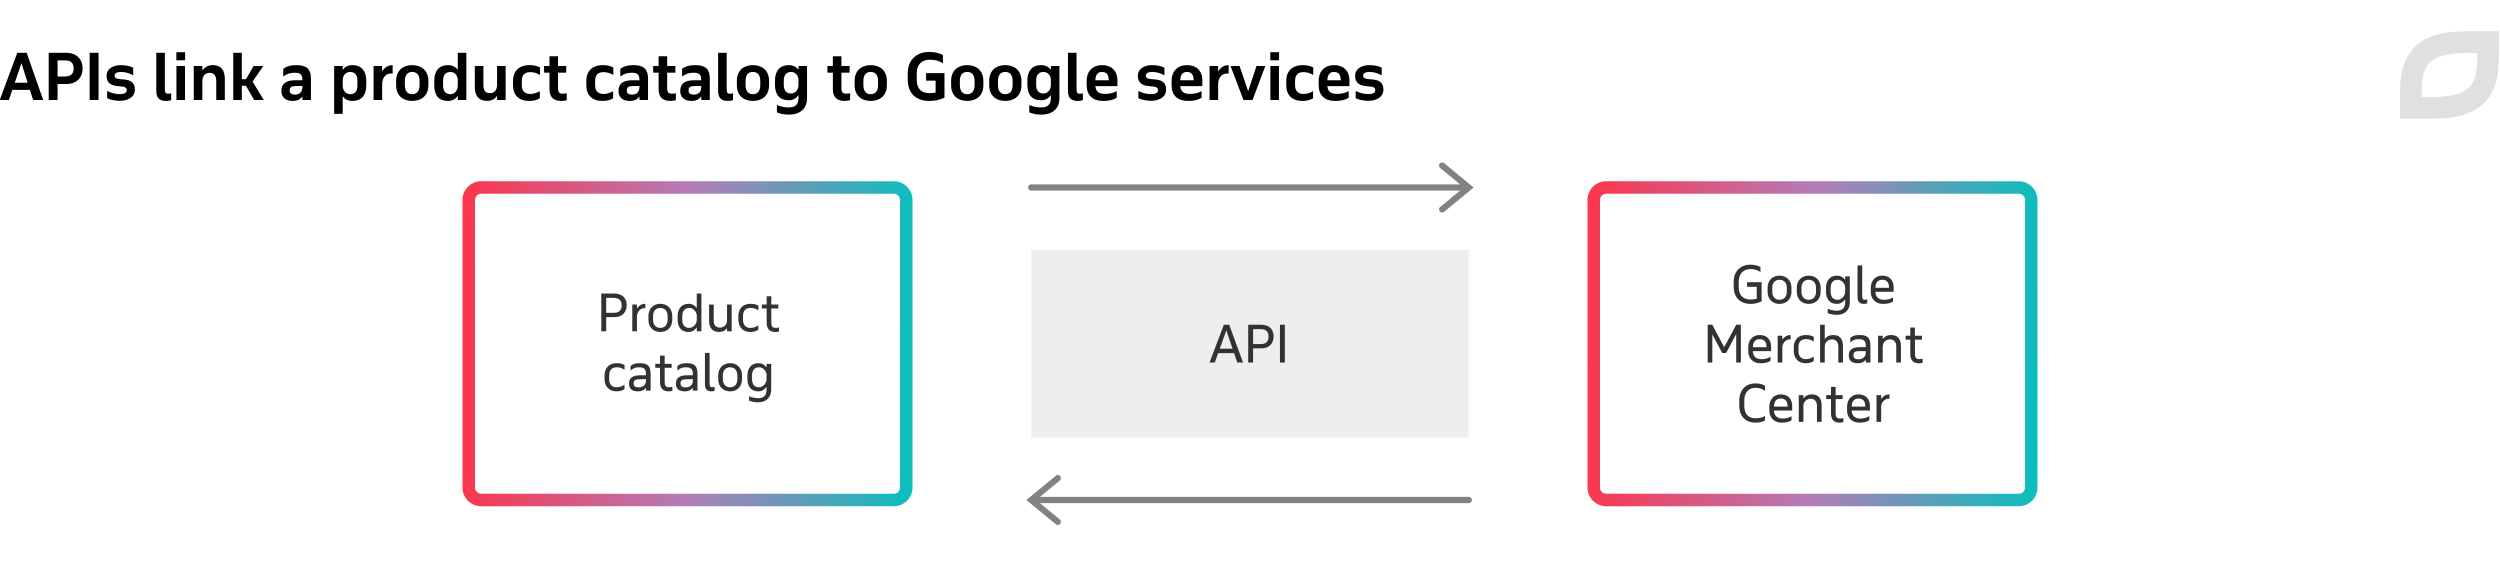 <svg width="800" height="180" viewBox="0 0 800 180" fill="none" xmlns="http://www.w3.org/2000/svg"><g clip-path="url(#clip0_9349_47158)"><path d="M-.08 32h2.92l1.1-3.24h5.62L10.6 32h3.22L8.54 16.9H5.52L-.08 32zm6.94-11.8l1.98 6.28H4.72l2.14-6.28zm19.586 1.64c0-2.72-1.82-4.94-5.26-4.94h-5.6V32h2.84v-5.12h2.84c3.32 0 5.18-2.14 5.18-5.04zm-5.78-2.52c2.02 0 2.9.8 2.9 2.62 0 1.48-.72 2.54-2.78 2.54h-2.36v-5.16h2.24zm10.866-2.42h-2.84V32h2.84V16.9zm2.751 14.52c1.04.54 2.76.84 4.02.84 2.28 0 4.86-.94 4.86-3.62 0-2.18-1.36-3.02-3.38-3.2l-1.34-.12c-1.04-.1-1.78-.28-1.78-1.1 0-.78.74-1.2 2.08-1.2 1.24 0 2.72.4 3.88 1.08v-2.42c-.92-.54-2.48-.84-3.98-.84-2.24 0-4.54 1.02-4.54 3.46 0 2.34 1.62 3.06 3.32 3.22l1.4.16c1.1.06 1.74.36 1.74 1.2 0 .86-.9 1.24-2.18 1.24-1.52 0-2.9-.4-4.1-1v2.3zm15.729-2.32c0 2.22 1.02 3.2 3.12 3.2.56 0 1.22-.1 1.64-.24v-2.22c-.22.1-.58.16-.98.16-.84 0-1.04-.42-1.04-1.64V16.9h-2.74v12.2zm6.447 2.9h2.74V21.12h-2.74V32zm-.02-12.72h2.8V16.7h-2.8v2.58zM62.005 32h2.74v-5.9c0-1.84.92-2.8 2.34-2.8 1.3 0 2.12.82 2.12 2.68V32h2.74v-6.78c0-2.8-1.28-4.38-3.82-4.38-1.62 0-2.68.68-3.38 1.74v-1.46h-2.74V32zm12.637 0h2.74v-4.56h1.32l2.62 4.56h3.1l-3.6-5.88 3.44-5h-3.12l-2.42 4.22h-1.34V16.9h-2.74V32zm24.856 0v-6.82c0-3.06-1.36-4.34-4.68-4.34-1.92 0-3.14.42-4.18 1.16v2.48c1.22-.9 2.28-1.2 3.68-1.2 2.08 0 2.42.78 2.44 2.4h-2.2c-3.04 0-4.52 1.06-4.52 3.44 0 1.96 1.28 3.18 3.64 3.18 1.42 0 2.42-.48 3.08-1.48V32h2.74zm-2.74-4.16c0 1.92-1.2 2.44-2.4 2.44-1.12 0-1.66-.44-1.66-1.3 0-1.1.5-1.46 2.2-1.46h1.86v.32zm10.169 8.6h2.74V30.8c.66.9 1.62 1.5 3.04 1.5 2.86 0 4.5-1.68 4.5-4.98v-1.5c0-3.08-1.52-4.98-4.42-4.98-1.46 0-2.46.6-3.12 1.54v-1.26h-2.74v15.32zm5.12-13.42c1.44 0 2.32.92 2.32 2.7v1.7c0 1.78-.86 2.72-2.28 2.72s-2.42-1.2-2.42-2.72v-1.84c.04-1.58 1.12-2.56 2.38-2.56zm7.498 8.98h2.74v-5.14c.06-2 1.16-3.34 2.8-3.34.2 0 .38.02.56.06v-2.74c-1.54 0-2.66.84-3.36 2.04v-1.76h-2.74V32zm7.215-4.76c0 3.4 2.24 5.06 5.14 5.06 2.9 0 5.18-1.66 5.18-5.06v-1.32c0-3.42-2.28-5.08-5.18-5.08s-5.14 1.66-5.14 5.08v1.32zm2.8-1.34c0-1.96.88-2.88 2.34-2.88s2.36.92 2.36 2.88v1.34c0 1.96-.9 2.9-2.36 2.9s-2.34-.94-2.34-2.9V25.9zm16.928-3.54c-.66-.92-1.68-1.52-3.12-1.52-2.9 0-4.4 1.9-4.4 4.98v1.5c0 3.3 1.54 4.98 4.4 4.98 1.46 0 2.46-.66 3.12-1.66V32h2.74V16.9h-2.74v5.46zm-2.38.66c1.2 0 2.22.88 2.38 2.32v2.2c-.06 1.46-1.02 2.6-2.42 2.6-1.42 0-2.28-.94-2.28-2.72v-1.7c0-1.78.9-2.7 2.32-2.7zm17.697-1.9h-2.74v6.06c-.04 1.72-.9 2.64-2.28 2.64-1.3 0-2.1-.7-2.1-2.56v-6.14h-2.74v6.8c0 2.8 1.34 4.36 3.88 4.36 1.56 0 2.56-.62 3.24-1.62V32h2.74V21.12zm7.698-.28c-3.54 0-5.34 2-5.34 5.08v1.32c0 3.2 1.84 5.06 5.2 5.06 1.42 0 2.56-.32 3.38-.86v-2.26c-1.12.66-2.12.88-3.12.88-1.62 0-2.64-.94-2.64-2.72v-1.5c0-1.88 1-2.76 2.66-2.76.96 0 2.04.22 3.16.9v-2.4c-1.06-.56-2.26-.74-3.3-.74zm4.589 2.42h1.74v5.34c0 2.36 1.26 3.7 3.66 3.7.62 0 1.4-.1 1.86-.22v-2.24c-.36.1-.86.14-1.26.14-1.06 0-1.52-.42-1.52-1.78v-4.94h2.62v-2.14h-2.62V18h-2.74v3.12h-1.74v2.14zm18.868-2.42c-3.54 0-5.34 2-5.34 5.08v1.32c0 3.2 1.84 5.06 5.2 5.06 1.42 0 2.56-.32 3.38-.86v-2.26c-1.12.66-2.12.88-3.12.88-1.62 0-2.64-.94-2.64-2.72v-1.5c0-1.88 1-2.76 2.66-2.76.96 0 2.04.22 3.16.9v-2.4c-1.06-.56-2.26-.74-3.3-.74zM207.369 32v-6.82c0-3.06-1.36-4.34-4.68-4.34-1.92 0-3.14.42-4.18 1.16v2.48c1.22-.9 2.28-1.2 3.68-1.2 2.08 0 2.42.78 2.44 2.4h-2.2c-3.04 0-4.52 1.06-4.52 3.44 0 1.96 1.28 3.18 3.64 3.18 1.42 0 2.42-.48 3.08-1.48V32h2.74zm-2.74-4.16c0 1.92-1.2 2.44-2.4 2.44-1.12 0-1.66-.44-1.66-1.3 0-1.1.5-1.46 2.2-1.46h1.86v.32zm4.385-4.58h1.74v5.34c0 2.36 1.26 3.7 3.66 3.7.62 0 1.4-.1 1.86-.22v-2.24c-.36.1-.86.14-1.26.14-1.06 0-1.52-.42-1.52-1.78v-4.94h2.62v-2.14h-2.62V18h-2.74v3.12h-1.74v2.14zM227.135 32v-6.82c0-3.06-1.36-4.34-4.68-4.34-1.92 0-3.14.42-4.18 1.16v2.48c1.22-.9 2.28-1.2 3.68-1.2 2.08 0 2.42.78 2.44 2.4h-2.2c-3.04 0-4.52 1.06-4.52 3.44 0 1.96 1.28 3.18 3.64 3.18 1.42 0 2.42-.48 3.08-1.48V32h2.74zm-2.74-4.16c0 1.92-1.2 2.44-2.4 2.44-1.12 0-1.66-.44-1.66-1.3 0-1.1.5-1.46 2.2-1.46h1.86v.32zm5.402 1.26c0 2.22 1.02 3.2 3.12 3.2.56 0 1.22-.1 1.64-.24v-2.22c-.22.1-.58.16-.98.16-.84 0-1.04-.42-1.04-1.64V16.9h-2.74v12.2zm5.987-1.86c0 3.4 2.24 5.06 5.14 5.06 2.9 0 5.18-1.66 5.18-5.06v-1.32c0-3.42-2.28-5.08-5.18-5.08s-5.14 1.66-5.14 5.08v1.32zm2.8-1.34c0-1.96.88-2.88 2.34-2.88s2.36.92 2.36 2.88v1.34c0 1.96-.9 2.9-2.36 2.9s-2.34-.94-2.34-2.9V25.9zm19.667-4.78h-2.74v1.24c-.66-.92-1.68-1.52-3.12-1.52-2.9 0-4.4 1.9-4.4 4.98v1.28c0 3.3 1.54 4.98 4.4 4.98 1.46 0 2.46-.66 3.12-1.66v.9c0 1.88-.78 3.06-3.08 3.06-1.18 0-2.6-.24-3.82-.78v2.36c1.02.4 2.14.72 3.78.72 3.72 0 5.86-1.94 5.86-5.28V21.12zm-5.12 1.9c1.2 0 2.22.88 2.38 2.32v1.86c0 1.52-.98 2.72-2.42 2.72-1.42 0-2.28-.94-2.28-2.72v-1.48c0-1.78.9-2.7 2.32-2.7zm11.644.24h1.74v5.34c0 2.36 1.26 3.7 3.66 3.7.62 0 1.4-.1 1.86-.22v-2.24c-.36.1-.86.14-1.26.14-1.06 0-1.52-.42-1.52-1.78v-4.94h2.62v-2.14h-2.62V18h-2.74v3.12h-1.74v2.14zm8.704 3.98c0 3.4 2.24 5.06 5.14 5.06 2.9 0 5.18-1.66 5.18-5.06v-1.32c0-3.42-2.28-5.08-5.18-5.08s-5.14 1.66-5.14 5.08v1.32zm2.8-1.34c0-1.96.88-2.88 2.34-2.88s2.36.92 2.36 2.88v1.34c0 1.96-.9 2.9-2.36 2.9s-2.34-.94-2.34-2.9V25.9zm25.955-2.5h-5.9v2.42h3.06v3.8c-.58.12-1.22.18-2 .18-2.22 0-4.04-1.1-4.04-4.22v-2.12c0-3.12 1.94-4.36 4.22-4.36 1.64 0 3.02.38 4.16 1.14V17.6c-1.12-.58-2.46-.98-4.34-.98-3.74 0-6.92 2.14-6.92 6.98v1.84c0 4.84 3.14 6.86 6.88 6.86 2.08 0 3.58-.42 4.88-1.06l-.06-.14.06-.02V23.4zm2.124 3.84c0 3.4 2.24 5.06 5.14 5.06 2.9 0 5.18-1.66 5.18-5.06v-1.32c0-3.42-2.28-5.08-5.18-5.08s-5.14 1.66-5.14 5.08v1.32zm2.8-1.34c0-1.96.88-2.88 2.34-2.88s2.36.92 2.36 2.88v1.34c0 1.96-.9 2.9-2.36 2.9s-2.34-.94-2.34-2.9V25.9zm9.387 1.34c0 3.4 2.24 5.06 5.14 5.06 2.9 0 5.18-1.66 5.18-5.06v-1.32c0-3.42-2.28-5.08-5.18-5.08s-5.14 1.66-5.14 5.08v1.32zm2.8-1.34c0-1.96.88-2.88 2.34-2.88s2.36.92 2.36 2.88v1.34c0 1.96-.9 2.9-2.36 2.9s-2.34-.94-2.34-2.9V25.9zm19.668-4.78h-2.74v1.24c-.66-.92-1.68-1.52-3.12-1.52-2.9 0-4.4 1.9-4.4 4.98v1.28c0 3.3 1.54 4.98 4.4 4.98 1.46 0 2.46-.66 3.12-1.66v.9c0 1.88-.78 3.06-3.08 3.06-1.18 0-2.6-.24-3.82-.78v2.36c1.02.4 2.14.72 3.78.72 3.72 0 5.86-1.94 5.86-5.28V21.12zm-5.12 1.9c1.2 0 2.22.88 2.38 2.32v1.86c0 1.52-.98 2.72-2.42 2.72-1.42 0-2.28-.94-2.28-2.72v-1.48c0-1.78.9-2.7 2.32-2.7zm7.857 6.08c0 2.22 1.02 3.2 3.12 3.2.56 0 1.22-.1 1.64-.24v-2.22c-.22.1-.58.16-.98.16-.84 0-1.04-.42-1.04-1.64V16.9h-2.74v12.2zm15.827-3.3c0-3.32-2.04-4.96-4.94-4.96-2.9 0-4.9 1.86-4.9 5.08v1.32c0 3.28 1.92 5.06 5.28 5.06 1.8 0 3-.26 4.32-1v-2.14c-1.48.78-2.56.88-3.88.88-1.74 0-2.82-.74-2.94-2.48h7.06V25.8zm-4.94-2.78c1.44 0 2.14.84 2.16 2.66h-4.28c.04-1.76.76-2.66 2.12-2.66zm11.646 8.4c1.04.54 2.76.84 4.02.84 2.28 0 4.86-.94 4.86-3.62 0-2.18-1.36-3.02-3.38-3.2l-1.34-.12c-1.04-.1-1.78-.28-1.78-1.1 0-.78.74-1.2 2.08-1.2 1.24 0 2.72.4 3.88 1.08v-2.42c-.92-.54-2.48-.84-3.98-.84-2.24 0-4.54 1.02-4.54 3.46 0 2.34 1.62 3.06 3.32 3.22l1.4.16c1.1.06 1.74.36 1.74 1.2 0 .86-.9 1.24-2.18 1.24-1.52 0-2.9-.4-4.1-1v2.3zm20.462-5.62c0-3.32-2.04-4.96-4.94-4.96-2.9 0-4.9 1.86-4.9 5.08v1.32c0 3.28 1.92 5.06 5.28 5.06 1.8 0 3-.26 4.32-1v-2.14c-1.48.78-2.56.88-3.88.88-1.74 0-2.82-.74-2.94-2.48h7.06V25.8zm-4.94-2.78c1.44 0 2.14.84 2.16 2.66h-4.28c.04-1.76.76-2.66 2.12-2.66zm7.259 8.98h2.74v-5.14c.06-2 1.16-3.34 2.8-3.34.2 0 .38.02.56.06v-2.74c-1.54 0-2.66.84-3.36 2.04v-1.76h-2.74V32zm17.83-10.88h-2.82l-2.66 8.06-2.76-8.06h-2.88l4.14 10.88h2.9l4.08-10.88zM406.517 32h2.74V21.12h-2.74V32zm-.02-12.72h2.8V16.7h-2.8v2.58zm10.447 1.56c-3.54 0-5.34 2-5.34 5.08v1.32c0 3.2 1.84 5.06 5.2 5.06 1.42 0 2.56-.32 3.38-.86v-2.26c-1.12.66-2.12.88-3.12.88-1.62 0-2.64-.94-2.64-2.72v-1.5c0-1.88 1-2.76 2.66-2.76.96 0 2.04.22 3.16.9v-2.4c-1.06-.56-2.26-.74-3.3-.74zm14.871 4.96c0-3.32-2.04-4.96-4.94-4.96-2.9 0-4.9 1.86-4.9 5.08v1.32c0 3.28 1.92 5.06 5.28 5.06 1.8 0 3-.26 4.32-1v-2.14c-1.48.78-2.56.88-3.88.88-1.74 0-2.82-.74-2.94-2.48h7.06V25.8zm-4.94-2.78c1.44 0 2.14.84 2.16 2.66h-4.28c.04-1.76.76-2.66 2.12-2.66zm6.939 8.4c1.04.54 2.76.84 4.02.84 2.28 0 4.86-.94 4.86-3.62 0-2.18-1.36-3.02-3.38-3.2l-1.34-.12c-1.04-.1-1.78-.28-1.78-1.1 0-.78.74-1.2 2.08-1.2 1.24 0 2.72.4 3.88 1.08v-2.42c-.92-.54-2.48-.84-3.98-.84-2.24 0-4.54 1.02-4.54 3.46 0 2.34 1.62 3.06 3.32 3.22l1.4.16c1.1.06 1.74.36 1.74 1.2 0 .86-.9 1.24-2.18 1.24-1.52 0-2.9-.4-4.1-1v2.3z" fill="#000"/><path d="M789.033 10c-14.865 0-21.019 6.423-21.019 19.094l-.014 8.9 10.616.006c14.865 0 21.019-6.423 21.019-19.098l.042-8.902h-10.644zm-.02 6.965l3.716.022-.009 1.915c0 6.638-2.06 8.572-2.736 9.208-2.064 1.939-5.882 2.922-11.349 2.925l-3.71-.021.005-1.92c0-6.635 2.058-8.569 2.735-9.204 2.064-1.939 5.882-2.922 11.348-2.925z" fill="#E0E0E0"/><path fill="#EEE" d="M330 80h140v60H330z"/><path d="M387.062 116h1.664l1.088-3.008h5.088l1.024 3.008h1.84l-4.416-12.08h-1.712L387.062 116zm5.36-10.256l2 5.84h-4.112l2.112-5.84zm15.13 1.84c0-1.984-1.264-3.664-4.016-3.664h-4.112V116h1.568v-4.528h2.608c2.656 0 3.952-1.648 3.952-3.888zm-4.208-2.256c1.744 0 2.592.768 2.592 2.4 0 1.184-.496 2.368-2.416 2.368h-2.528v-4.768h2.352zm7.804-1.408h-1.568V116h1.568v-12.08zM563.722 90.312h-4.656v1.456h3.088v3.84a8.666 8.666 0 01-2.064.224c-2.08 0-3.696-1.2-3.696-3.968v-1.696c0-2.768 1.776-4.064 3.696-4.064 1.376 0 2.56.416 3.264.992v-1.6c-.656-.416-1.664-.8-3.264-.8-2.96 0-5.312 1.952-5.312 5.584v1.472c0 3.632 2.352 5.488 5.312 5.488 1.712 0 2.8-.416 3.632-.848v-6.08zm1.913 2.944c0 2.592 1.696 3.984 3.808 3.984s3.824-1.392 3.824-3.984V92.2c0-2.592-1.712-3.984-3.824-3.984s-3.808 1.392-3.808 3.984v1.056zm1.488-1.136c0-1.632.944-2.592 2.32-2.592s2.336.96 2.336 2.592v1.216c0 1.632-.96 2.592-2.336 2.592s-2.32-.96-2.32-2.592V92.12zm7.856 1.136c0 2.592 1.696 3.984 3.808 3.984s3.824-1.392 3.824-3.984V92.2c0-2.592-1.712-3.984-3.824-3.984s-3.808 1.392-3.808 3.984v1.056zm1.488-1.136c0-1.632.944-2.592 2.32-2.592s2.336.96 2.336 2.592v1.216c0 1.632-.96 2.592-2.336 2.592s-2.32-.96-2.32-2.592V92.12zm15.472-3.68h-1.488v1.12c-.576-.8-1.44-1.344-2.64-1.344-2.32 0-3.488 1.728-3.488 3.984v1.056c0 2.432 1.2 3.984 3.488 3.984 1.232 0 2.064-.64 2.64-1.504v.864c0 1.664-.592 2.816-2.672 2.816-.784 0-1.936-.176-2.912-.608v1.392c.816.32 1.856.544 2.88.544 2.864 0 4.192-1.792 4.192-4.048V88.44zm-3.888 1.088c1.152 0 2.24 1.008 2.4 2.272v1.536c0 1.28-1.072 2.592-2.432 2.592-1.376 0-2.208-.96-2.208-2.592V92.12c0-1.632.864-2.592 2.24-2.592zm6.358 5.152c0 1.68.4 2.56 2.128 2.56.384 0 .768-.096.976-.192v-1.28c-.176.08-.448.144-.8.144-.656 0-.816-.368-.816-1.328V84.92h-1.488v9.76zm11.554-2.64c0-2.592-1.552-3.824-3.664-3.824s-3.648 1.552-3.648 3.984v1.056c0 2.592 1.696 3.984 3.968 3.984 1.344 0 2.192-.208 3.136-.752V95.16c-1.104.672-1.904.768-2.992.768-1.52 0-2.608-.928-2.624-2.56h5.824V92.04zm-3.664-2.512c1.376 0 2.176.8 2.176 2.432v.144h-4.336c0-1.616.784-2.576 2.16-2.576zm-51.172 23.432h1.232l3.232-6.08V116h1.488v-12.08h-1.488l-3.856 7.168-3.792-7.168h-1.488V116h1.488v-8.976l3.184 5.936zm15.625-1.92c0-2.592-1.552-3.824-3.664-3.824s-3.648 1.552-3.648 3.984v1.056c0 2.592 1.696 3.984 3.968 3.984 1.344 0 2.192-.208 3.136-.752v-1.328c-1.104.672-1.904.768-2.992.768-1.52 0-2.608-.928-2.624-2.56h5.824v-1.328zm-3.664-2.512c1.376 0 2.176.8 2.176 2.432v.144h-4.336c0-1.616.784-2.576 2.16-2.576zm5.768 7.472h1.488v-4.8c.048-1.472 1.152-2.592 2.32-2.592.128 0 .24.016.352.032v-1.424c-1.2 0-2.08.624-2.672 1.504v-1.28h-1.488V116zm9.082-8.784c-2.704 0-3.92 1.76-3.92 3.984v1.056c0 2.432 1.536 3.984 3.808 3.984 1.072 0 1.968-.288 2.576-.704v-1.408c-.944.592-1.728.8-2.544.8-1.472 0-2.352-.96-2.352-2.592v-1.216c0-1.712.896-2.592 2.416-2.592.832 0 1.648.208 2.496.8v-1.536c-.688-.384-1.504-.576-2.48-.576zm4.496 8.784h1.488v-5.12c.048-1.456 1.152-2.272 2.32-2.272 1.04 0 2.016.656 2.016 2.288V116h1.488v-5.216c0-2.24-.976-3.568-3.136-3.568-1.2 0-2.096.496-2.688 1.296v-4.592h-1.488V116zm16.101 0v-5.28c0-2.448-.784-3.504-3.456-3.504-1.6 0-2.304.352-2.976.896v1.456c.848-.768 1.584-1.04 2.704-1.04 1.904 0 2.24.848 2.24 2.272v.288h-1.76c-2.432 0-3.664.768-3.664 2.688 0 1.552.896 2.464 2.864 2.464 1.12 0 2-.384 2.56-1.168V116h1.488zm-1.488-3.184c0 1.648-1.312 2.16-2.384 2.16-1.04 0-1.552-.416-1.552-1.248 0-1.088.512-1.376 2.096-1.376h1.84v.464zm3.934 3.184h1.488v-5.12c.048-1.456 1.152-2.272 2.32-2.272 1.04 0 2.016.656 2.016 2.288V116h1.488v-5.216c0-2.24-.976-3.568-3.136-3.568-1.2 0-2.096.496-2.688 1.296v-1.072h-1.488V116zm8.791-7.296h1.52v4.496c0 1.856.768 3.04 2.736 3.04.512 0 .944-.08 1.216-.16v-1.296c-.24.08-.784.128-1.104.128-1.056 0-1.36-.528-1.36-1.808v-4.4h2.24v-1.264h-2.24v-2.64h-1.488v2.64h-1.52v1.264zm-44.949 14.792c-.656-.416-1.504-.8-3.104-.8-2.96 0-5.152 1.952-5.152 5.584v1.472c0 3.632 2.192 5.488 5.152 5.488 1.296 0 2.24-.24 3.072-.672v-1.44c-.912.528-1.952.704-3.072.704-2.08 0-3.536-1.2-3.536-3.968v-1.696c0-2.768 1.616-4.064 3.536-4.064 1.376 0 2.4.416 3.104.992v-1.6zm8.679 6.544c0-2.592-1.552-3.824-3.664-3.824s-3.648 1.552-3.648 3.984v1.056c0 2.592 1.696 3.984 3.968 3.984 1.344 0 2.192-.208 3.136-.752v-1.328c-1.104.672-1.904.768-2.992.768-1.52 0-2.608-.928-2.624-2.56h5.824v-1.328zm-3.664-2.512c1.376 0 2.176.8 2.176 2.432v.144h-4.336c0-1.616.784-2.576 2.16-2.576zm5.768 7.472h1.488v-5.12c.048-1.456 1.152-2.272 2.32-2.272 1.04 0 2.016.656 2.016 2.288V135h1.488v-5.216c0-2.24-.976-3.568-3.136-3.568-1.2 0-2.096.496-2.688 1.296v-1.072h-1.488V135zm8.791-7.296h1.52v4.496c0 1.856.768 3.04 2.736 3.04.512 0 .944-.08 1.216-.16v-1.296c-.24.08-.784.128-1.104.128-1.056 0-1.36-.528-1.36-1.808v-4.4h2.24v-1.264h-2.24v-2.64h-1.488v2.64h-1.52v1.264zm13.98 2.336c0-2.592-1.552-3.824-3.664-3.824s-3.648 1.552-3.648 3.984v1.056c0 2.592 1.696 3.984 3.968 3.984 1.344 0 2.192-.208 3.136-.752v-1.328c-1.104.672-1.904.768-2.992.768-1.52 0-2.608-.928-2.624-2.56h5.824v-1.328zm-3.664-2.512c1.376 0 2.176.8 2.176 2.432v.144h-4.336c0-1.616.784-2.576 2.16-2.576zm5.768 7.472h1.488v-4.8c.048-1.472 1.152-2.592 2.32-2.592.128 0 .24.016.352.032v-1.424c-1.2 0-2.08.624-2.672 1.504v-1.28h-1.488V135z" fill="#323232"/><rect x="510" y="60" width="140" height="100" rx="4" stroke="url(#paint0_linear_9349_47158)" stroke-width="4"/><path d="M200.544 97.584c0-1.984-1.264-3.664-4.016-3.664h-4.112V106h1.568v-4.528h2.608c2.656 0 3.952-1.648 3.952-3.888zm-4.208-2.256c1.744 0 2.592.768 2.592 2.4 0 1.184-.496 2.368-2.416 2.368h-2.528v-4.768h2.352zM202.332 106h1.488v-4.8c.048-1.472 1.152-2.592 2.32-2.592.128 0 .24.016.352.032v-1.424c-1.2 0-2.08.624-2.672 1.504v-1.28h-1.488V106zm5.163-3.744c0 2.592 1.696 3.984 3.808 3.984s3.824-1.392 3.824-3.984V101.2c0-2.592-1.712-3.984-3.824-3.984s-3.808 1.392-3.808 3.984v1.056zm1.488-1.136c0-1.632.944-2.592 2.32-2.592s2.336.96 2.336 2.592v1.216c0 1.632-.96 2.592-2.336 2.592s-2.32-.96-2.32-2.592v-1.216zm13.983-2.56c-.576-.8-1.44-1.344-2.64-1.344-2.32 0-3.488 1.728-3.488 3.984v1.056c0 2.432 1.2 3.984 3.488 3.984 1.232 0 2.064-.64 2.64-1.504V106h1.488V93.92h-1.488v4.64zm-2.4-.032c1.152 0 2.24 1.008 2.4 2.272v1.632c-.048 1.248-1.104 2.496-2.432 2.496-1.376 0-2.208-.96-2.208-2.592v-1.216c0-1.632.864-2.592 2.24-2.592zm13.574-1.088h-1.488v5.008c0 1.536-1.04 2.384-2.24 2.384-1.04 0-2.016-.496-2.016-2.128V97.44h-1.488v5.216c0 2.24 1.072 3.568 3.232 3.568 1.152 0 1.968-.464 2.512-1.216V106h1.488v-8.56zm6.056-.224c-2.704 0-3.92 1.76-3.92 3.984v1.056c0 2.432 1.536 3.984 3.808 3.984 1.072 0 1.968-.288 2.576-.704v-1.408c-.944.592-1.728.8-2.544.8-1.472 0-2.352-.96-2.352-2.592v-1.216c0-1.712.896-2.592 2.416-2.592.832 0 1.648.208 2.496.8v-1.536c-.688-.384-1.504-.576-2.48-.576zm3.615 1.488h1.52v4.496c0 1.856.768 3.04 2.736 3.04.512 0 .944-.08 1.216-.16v-1.296c-.24.08-.784.128-1.104.128-1.056 0-1.36-.528-1.36-1.808v-4.4h2.24V97.44h-2.24V94.8h-1.488v2.64h-1.52v1.264zm-46.443 17.512c-2.704 0-3.92 1.76-3.92 3.984v1.056c0 2.432 1.536 3.984 3.808 3.984 1.072 0 1.968-.288 2.576-.704v-1.408c-.944.592-1.728.8-2.544.8-1.472 0-2.352-.96-2.352-2.592v-1.216c0-1.712.896-2.592 2.416-2.592.832 0 1.648.208 2.496.8v-1.536c-.688-.384-1.504-.576-2.48-.576zM208.199 125v-5.28c0-2.448-.784-3.504-3.456-3.504-1.6 0-2.304.352-2.976.896v1.456c.848-.768 1.584-1.04 2.704-1.04 1.904 0 2.24.848 2.24 2.272v.288h-1.76c-2.432 0-3.664.768-3.664 2.688 0 1.552.896 2.464 2.864 2.464 1.12 0 2-.384 2.56-1.168V125h1.488zm-1.488-3.184c0 1.648-1.312 2.16-2.384 2.16-1.04 0-1.552-.416-1.552-1.248 0-1.088.512-1.376 2.096-1.376h1.84v.464zm2.975-4.112h1.52v4.496c0 1.856.768 3.04 2.736 3.04.512 0 .944-.08 1.216-.16v-1.296c-.24.08-.784.128-1.104.128-1.056 0-1.36-.528-1.36-1.808v-4.4h2.24v-1.264h-2.24v-2.64h-1.488v2.64h-1.52v1.264zM223.199 125v-5.28c0-2.448-.784-3.504-3.456-3.504-1.6 0-2.304.352-2.976.896v1.456c.848-.768 1.584-1.04 2.704-1.04 1.904 0 2.24.848 2.24 2.272v.288h-1.76c-2.432 0-3.664.768-3.664 2.688 0 1.552.896 2.464 2.864 2.464 1.12 0 2-.384 2.56-1.168V125h1.488zm-1.488-3.184c0 1.648-1.312 2.16-2.384 2.16-1.04 0-1.552-.416-1.552-1.248 0-1.088.512-1.376 2.096-1.376h1.84v.464zm3.87.864c0 1.68.4 2.56 2.128 2.56.384 0 .768-.096.976-.192v-1.28c-.176.08-.448.144-.8.144-.656 0-.816-.368-.816-1.328v-9.664h-1.488v9.76zm4.242-1.424c0 2.592 1.696 3.984 3.808 3.984s3.824-1.392 3.824-3.984V120.2c0-2.592-1.712-3.984-3.824-3.984s-3.808 1.392-3.808 3.984v1.056zm1.488-1.136c0-1.632.944-2.592 2.32-2.592s2.336.96 2.336 2.592v1.216c0 1.632-.96 2.592-2.336 2.592s-2.32-.96-2.32-2.592v-1.216zm15.471-3.68h-1.488v1.12c-.576-.8-1.44-1.344-2.64-1.344-2.32 0-3.488 1.728-3.488 3.984v1.056c0 2.432 1.2 3.984 3.488 3.984 1.232 0 2.064-.64 2.64-1.504v.864c0 1.664-.592 2.816-2.672 2.816-.784 0-1.936-.176-2.912-.608v1.392c.816.32 1.856.544 2.88.544 2.864 0 4.192-1.792 4.192-4.048v-8.256zm-3.888 1.088c1.152 0 2.24 1.008 2.4 2.272v1.536c0 1.28-1.072 2.592-2.432 2.592-1.376 0-2.208-.96-2.208-2.592v-1.216c0-1.632.864-2.592 2.24-2.592z" fill="#323232"/><rect x="150" y="60" width="140" height="100" rx="4" stroke="url(#paint1_linear_9349_47158)" stroke-width="4"/><path d="M470 60l.636.772.937-.772-.937-.772L470 60zm-9.136 6.228a1 1 0 001.272 1.544l-1.272-1.544zm1.272-14a1 1 0 00-1.272 1.544l1.272-1.544zM330 59a1 1 0 000 2v-2zm132.136 8.772l8.5-7-1.272-1.544-8.5 7 1.272 1.544zm8.5-8.544l-8.5-7-1.272 1.544 8.5 7 1.272-1.544zM330 61h140v-2H330v2zM330 160l-.636.772-.937-.772.937-.772.636.772zm9.136 6.228a1 1 0 01-1.272 1.544l1.272-1.544zm-1.272-14a1 1 0 011.272 1.544l-1.272-1.544zM470 159a1 1 0 010 2v-2zm-132.136 8.772l-8.5-7 1.272-1.544 8.5 7-1.272 1.544zm-8.5-8.544l8.5-7 1.272 1.544-8.5 7-1.272-1.544zM470 161H330v-2h140v2z" fill="#828282"/><path fill-rule="evenodd" clip-rule="evenodd" d="M148 64a6 6 0 016-6h132a6 6 0 016 6v92a6 6 0 01-6 6H154a6 6 0 01-6-6V64zm6-2a2 2 0 00-2 2v92a2 2 0 002 2h132a2 2 0 002-2V64a2 2 0 00-2-2H154z" fill="url(#232b463a8790073c1de7693d48250e14)"/><path fill-rule="evenodd" clip-rule="evenodd" d="M508 64a6 6 0 016-6h132a6 6 0 016 6v92a6 6 0 01-6 6H514a6 6 0 01-6-6V64zm6-2a2 2 0 00-2 2v92a2 2 0 002 2h132a2 2 0 002-2V64a2 2 0 00-2-2H514z" fill="url(#7da94db03d00f7c47bcdf845e59ba392)"/></g><defs><linearGradient id="6f9ce1827bfb5763030ede8a29d1b6e8" x1="510" y1="60" x2="651.519" y2="62.198" gradientUnits="userSpaceOnUse"><stop stop-color="#FC354C"/><stop offset=".505" stop-color="#B27CB8"/><stop offset="1" stop-color="#0ABFBC"/></linearGradient><linearGradient id="5cbce98274b5cfec72c3f1dca27e5c01" x1="150" y1="60" x2="291.519" y2="62.198" gradientUnits="userSpaceOnUse"><stop stop-color="#FC354C"/><stop offset=".505" stop-color="#B27CB8"/><stop offset="1" stop-color="#0ABFBC"/></linearGradient><linearGradient id="232b463a8790073c1de7693d48250e14" x1="148" y1="58" x2="293.563" y2="60.236" gradientUnits="userSpaceOnUse"><stop stop-color="#FC354C"/><stop offset=".505" stop-color="#B27CB8"/><stop offset="1" stop-color="#0ABFBC"/></linearGradient><linearGradient id="7da94db03d00f7c47bcdf845e59ba392" x1="508" y1="58" x2="653.563" y2="60.236" gradientUnits="userSpaceOnUse"><stop stop-color="#FC354C"/><stop offset=".505" stop-color="#B27CB8"/><stop offset="1" stop-color="#0ABFBC"/></linearGradient><clipPath id="clip0_9349_47158"><path fill="#fff" d="M0 0h800v180H0z"/></clipPath></defs></svg>